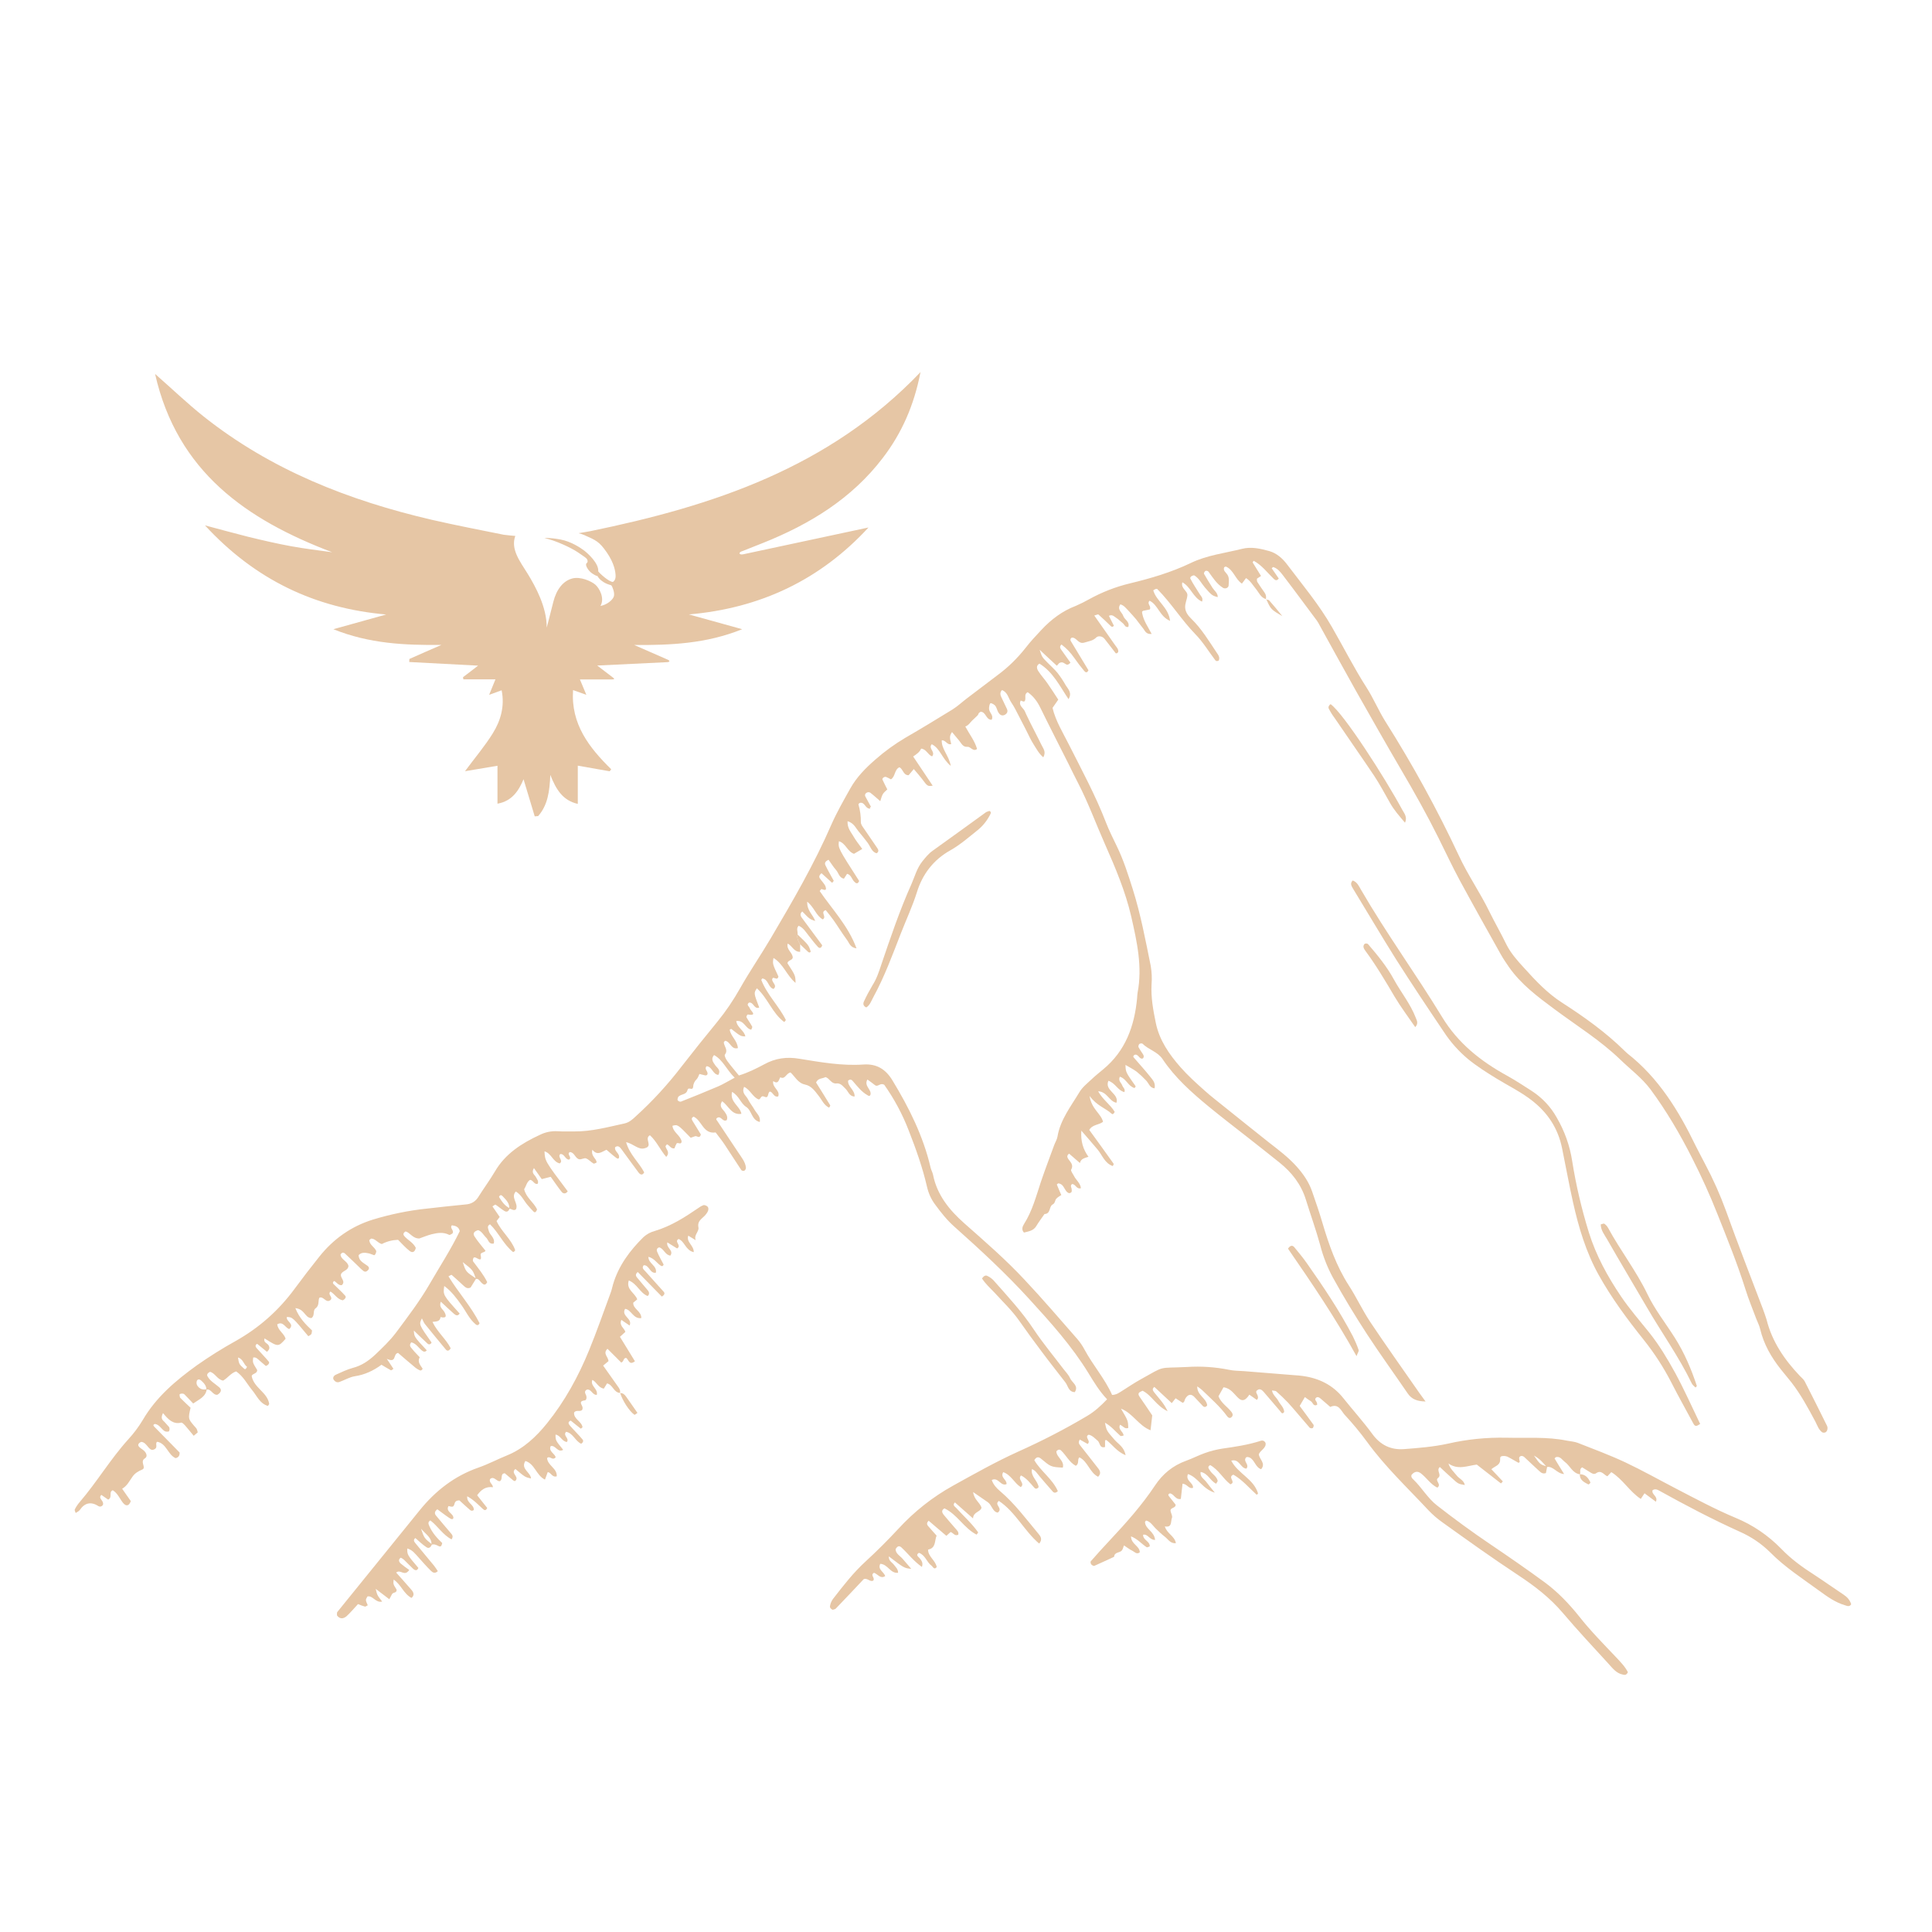 <?xml version="1.0" encoding="UTF-8"?>
<svg xmlns="http://www.w3.org/2000/svg" xmlns:xlink="http://www.w3.org/1999/xlink" width="100" zoomAndPan="magnify" viewBox="0 0 75 75" height="100" preserveAspectRatio="xMidYMid meet" version="1.2">
  <defs>
    <clipPath id="1402d61c58">
      <path d="M 2.871 21.215 L 71.871 21.215 L 71.871 65.465 L 2.871 65.465 Z M 2.871 21.215 "></path>
    </clipPath>
    <clipPath id="8fdaafd549">
      <path d="M 6 14.441 L 35.734 14.441 L 35.734 31.691 L 6 31.691 Z M 6 14.441 "></path>
    </clipPath>
  </defs>
  <g id="8d32ef6bc2">
    <g clip-rule="nonzero" clip-path="url(#1402d61c58)">
      <path style=" stroke:none;fill-rule:nonzero;fill:#e6c6a5;fill-opacity:1;" d="M 19.781 46.906 C 19.754 47.02 19.676 47.07 19.578 47.008 C 19.457 46.938 19.355 46.84 19.238 46.766 C 19.223 46.754 19.164 46.805 19.117 46.832 L 19.398 47.242 L 19.277 47.402 C 19.461 47.809 19.84 48.094 19.996 48.52 C 20.004 48.535 19.984 48.559 19.973 48.574 C 19.953 48.586 19.926 48.609 19.918 48.605 C 19.547 48.309 19.359 47.852 19.023 47.527 C 18.891 47.598 18.953 47.684 18.969 47.766 C 19.004 47.945 19.23 48.047 19.168 48.273 C 18.969 48.316 18.961 48.125 18.871 48.043 C 18.77 47.949 18.711 47.805 18.562 47.754 C 18.434 47.789 18.332 47.863 18.422 48 C 18.547 48.195 18.703 48.371 18.848 48.555 C 18.801 48.637 18.633 48.609 18.66 48.73 C 18.711 48.961 18.602 48.891 18.492 48.832 C 18.438 48.805 18.395 48.797 18.375 48.844 C 18.359 48.883 18.348 48.941 18.367 48.969 C 18.566 49.234 18.777 49.488 18.914 49.773 C 18.828 49.934 18.758 49.855 18.691 49.797 C 18.625 49.734 18.586 49.633 18.473 49.645 C 18.359 49.305 18.359 49.305 17.965 48.996 C 18.082 49.367 18.082 49.367 18.484 49.633 L 18.27 49.98 C 18.148 50.043 18.074 49.98 18.004 49.918 C 17.848 49.777 17.695 49.629 17.535 49.492 C 17.52 49.48 17.453 49.527 17.41 49.547 C 17.789 50.172 18.289 50.715 18.617 51.367 C 18.582 51.445 18.531 51.465 18.465 51.41 C 18.219 51.207 18.094 50.914 17.914 50.664 C 17.723 50.395 17.527 50.129 17.246 49.922 C 17.195 50.273 17.195 50.273 17.844 50.992 C 17.77 51.102 17.691 51.062 17.617 50.996 C 17.449 50.848 17.289 50.695 17.113 50.531 C 17.027 50.742 17.191 50.82 17.254 50.934 C 17.359 51.129 17.293 51.172 17.102 51.129 C 17.082 51.309 16.938 51.297 16.789 51.316 C 16.973 51.711 17.32 51.984 17.496 52.34 C 17.426 52.461 17.355 52.445 17.309 52.391 C 17.035 52.062 16.762 51.73 16.492 51.395 C 16.449 51.34 16.426 51.27 16.379 51.18 C 16.258 51.414 16.258 51.414 16.754 52.117 C 16.715 52.191 16.652 52.211 16.594 52.156 C 16.422 52 16.254 51.832 16.066 51.652 C 16.078 51.895 16.078 51.895 16.566 52.418 C 16.512 52.492 16.445 52.48 16.387 52.434 C 16.246 52.324 16.152 52.148 15.965 52.109 C 15.859 52.238 15.953 52.305 16.008 52.375 C 16.094 52.484 16.199 52.586 16.293 52.688 C 16.195 52.867 16.316 52.992 16.402 53.125 C 16.41 53.137 16.391 53.164 16.379 53.176 C 16.367 53.188 16.332 53.207 16.32 53.203 C 16.254 53.18 16.195 53.145 16.141 53.105 C 15.902 52.91 15.668 52.703 15.453 52.52 C 15.242 52.559 15.414 52.93 15.016 52.75 L 15.273 53.137 C 15.242 53.156 15.195 53.203 15.176 53.195 C 15.055 53.129 14.934 53.055 14.809 52.98 C 14.5 53.207 14.164 53.367 13.773 53.426 C 13.57 53.457 13.375 53.578 13.176 53.648 C 13.074 53.684 12.992 53.629 12.941 53.539 C 12.918 53.453 12.973 53.395 13.035 53.367 C 13.25 53.27 13.469 53.164 13.695 53.102 C 14.035 53.016 14.305 52.828 14.551 52.602 C 14.844 52.324 15.137 52.047 15.383 51.719 C 15.84 51.105 16.301 50.5 16.684 49.836 C 17.078 49.156 17.508 48.496 17.848 47.793 C 17.809 47.621 17.684 47.586 17.543 47.566 C 17.441 47.68 17.656 47.773 17.559 47.887 C 17.52 47.906 17.465 47.949 17.438 47.938 C 17.211 47.82 16.98 47.859 16.754 47.914 C 16.574 47.961 16.402 48.035 16.277 48.078 C 16.008 48.078 15.922 47.844 15.742 47.805 C 15.652 47.859 15.641 47.922 15.695 47.984 C 15.832 48.145 16.043 48.234 16.141 48.441 C 16.113 48.586 16.023 48.66 15.898 48.559 C 15.734 48.43 15.59 48.266 15.453 48.129 C 15.23 48.137 15.02 48.191 14.824 48.293 C 14.664 48.258 14.57 48.078 14.406 48.082 C 14.367 48.117 14.336 48.133 14.336 48.148 C 14.352 48.332 14.535 48.406 14.602 48.555 C 14.617 48.59 14.59 48.641 14.574 48.684 C 14.566 48.703 14.535 48.73 14.523 48.727 C 14.453 48.707 14.387 48.672 14.32 48.656 C 14.18 48.629 14.039 48.602 13.922 48.723 C 13.926 48.957 14.121 49.027 14.27 49.141 C 14.328 49.184 14.348 49.25 14.277 49.316 C 14.215 49.379 14.152 49.383 14.086 49.32 C 14.031 49.277 13.98 49.23 13.93 49.176 C 13.758 49.012 13.59 48.844 13.414 48.684 C 13.344 48.605 13.277 48.609 13.219 48.699 C 13.234 48.902 13.484 48.949 13.527 49.141 C 13.52 49.312 13.328 49.324 13.25 49.438 C 13.164 49.594 13.449 49.73 13.266 49.891 C 13.133 49.902 13.07 49.781 12.973 49.727 C 12.926 49.758 12.906 49.805 12.949 49.848 C 13.098 50 13.262 50.141 13.402 50.301 C 13.449 50.355 13.398 50.43 13.312 50.477 C 13.105 50.453 13 50.238 12.828 50.137 C 12.703 50.258 12.941 50.348 12.832 50.465 C 12.656 50.613 12.562 50.301 12.395 50.379 C 12.34 50.512 12.406 50.68 12.246 50.793 C 12.133 50.875 12.234 51.082 12.086 51.168 C 11.949 51.164 11.883 51.059 11.805 50.969 C 11.727 50.883 11.652 50.805 11.465 50.781 C 11.621 51.172 11.871 51.418 12.113 51.648 C 12.102 51.711 12.105 51.762 12.082 51.793 C 12.062 51.824 12.008 51.848 11.969 51.871 C 11.355 51.133 11.355 51.133 11.137 51.125 C 11.09 51.297 11.453 51.387 11.23 51.594 C 11.074 51.555 10.996 51.273 10.762 51.41 C 10.793 51.66 11.035 51.762 11.086 51.973 C 10.801 52.293 10.801 52.293 10.27 51.957 C 10.215 52.113 10.371 52.137 10.422 52.219 C 10.484 52.32 10.461 52.391 10.363 52.477 L 9.984 52.168 C 9.898 52.207 9.914 52.277 9.957 52.328 C 10.113 52.508 10.285 52.676 10.434 52.859 C 10.473 52.906 10.426 52.988 10.32 53.027 C 10.242 52.961 10.156 52.887 10.066 52.809 C 9.996 52.75 9.938 52.676 9.828 52.699 C 9.805 52.895 9.805 52.895 9.984 53.184 C 9.988 53.332 9.793 53.316 9.77 53.418 C 9.855 53.879 10.375 54.043 10.449 54.492 C 10.453 54.512 10.43 54.531 10.402 54.578 C 10.082 54.488 9.973 54.184 9.785 53.961 C 9.59 53.727 9.453 53.434 9.168 53.238 C 8.965 53.301 8.844 53.488 8.664 53.594 C 8.438 53.562 8.352 53.301 8.152 53.254 C 8.066 53.297 8.016 53.359 8.055 53.426 C 8.16 53.621 8.359 53.719 8.52 53.863 C 8.629 53.965 8.562 54.074 8.438 54.145 C 8.254 54.164 8.203 53.906 8.012 53.941 C 8.012 53.789 7.914 53.688 7.812 53.594 C 7.758 53.543 7.676 53.523 7.641 53.605 C 7.621 53.672 7.625 53.73 7.66 53.789 C 7.75 53.922 7.871 53.965 8.027 53.926 C 7.988 54.23 7.723 54.324 7.5 54.484 C 7.387 54.367 7.277 54.246 7.16 54.129 C 7.113 54.078 6.965 54.098 6.969 54.145 C 6.977 54.191 6.977 54.242 7 54.266 C 7.133 54.402 7.27 54.527 7.398 54.648 C 7.301 55.074 7.301 55.074 7.539 55.355 C 7.574 55.391 7.605 55.426 7.633 55.465 C 7.652 55.508 7.668 55.555 7.676 55.605 L 7.52 55.738 C 7.406 55.602 7.305 55.473 7.195 55.348 C 7.148 55.297 7.074 55.215 7.031 55.227 C 6.715 55.305 6.52 55.09 6.328 54.855 C 6.199 55.105 6.355 55.148 6.414 55.23 C 6.457 55.285 6.512 55.332 6.555 55.387 C 6.602 55.438 6.582 55.574 6.535 55.574 C 6.492 55.582 6.453 55.578 6.41 55.566 C 6.266 55.492 6.199 55.305 6.016 55.277 C 5.949 55.297 5.938 55.332 5.984 55.379 L 6.973 56.387 C 6.977 56.523 6.918 56.582 6.816 56.605 C 6.512 56.469 6.465 56.035 6.102 55.969 C 5.992 56.047 6.184 56.215 5.93 56.285 C 5.758 56.293 5.699 55.992 5.484 55.973 C 5.406 56 5.344 56.07 5.375 56.129 C 5.418 56.207 5.516 56.25 5.586 56.312 C 5.684 56.402 5.742 56.543 5.625 56.613 C 5.414 56.742 5.695 56.973 5.523 57.047 C 5.367 57.113 5.234 57.191 5.141 57.328 C 5.023 57.492 4.938 57.68 4.742 57.793 L 5.078 58.273 C 5.062 58.316 5.043 58.355 5.012 58.395 C 4.918 58.484 4.836 58.41 4.777 58.344 C 4.648 58.18 4.57 57.969 4.379 57.852 C 4.203 57.918 4.383 58.125 4.199 58.215 L 3.934 58.031 C 3.832 58.133 3.93 58.199 3.973 58.277 C 4.012 58.344 4.023 58.414 3.957 58.461 C 3.918 58.488 3.875 58.492 3.832 58.473 C 3.539 58.285 3.297 58.328 3.098 58.617 C 3.062 58.668 2.992 58.695 2.938 58.734 C 2.922 58.68 2.887 58.625 2.902 58.598 C 2.957 58.488 3.023 58.391 3.102 58.301 C 3.77 57.52 4.293 56.633 4.984 55.871 C 5.195 55.641 5.379 55.395 5.539 55.129 C 6.059 54.238 6.816 53.598 7.633 53.008 C 8.121 52.664 8.625 52.348 9.145 52.059 C 10.055 51.547 10.816 50.875 11.434 50.035 C 11.746 49.613 12.062 49.199 12.391 48.789 C 12.938 48.102 13.625 47.609 14.477 47.344 C 15.16 47.137 15.859 46.992 16.57 46.918 C 17.066 46.863 17.562 46.805 18.062 46.758 C 18.293 46.746 18.469 46.641 18.586 46.438 C 18.789 46.117 19.016 45.809 19.211 45.48 C 19.613 44.789 20.25 44.383 20.949 44.059 C 21.168 43.949 21.398 43.902 21.641 43.914 C 21.855 43.93 22.07 43.918 22.285 43.922 C 22.961 43.93 23.605 43.75 24.258 43.609 C 24.43 43.566 24.551 43.457 24.672 43.344 C 25.328 42.75 25.922 42.102 26.461 41.398 C 26.914 40.816 27.375 40.238 27.844 39.668 C 28.176 39.262 28.469 38.828 28.727 38.371 C 29.102 37.707 29.535 37.078 29.922 36.422 C 30.77 34.984 31.609 33.543 32.277 32.004 C 32.488 31.527 32.75 31.07 33.008 30.609 C 33.254 30.168 33.605 29.812 33.988 29.48 C 34.348 29.164 34.73 28.887 35.145 28.641 C 35.762 28.285 36.371 27.914 36.98 27.539 C 37.18 27.414 37.355 27.246 37.547 27.102 C 37.941 26.801 38.344 26.5 38.738 26.199 C 39.145 25.898 39.5 25.547 39.812 25.152 C 40 24.906 40.215 24.68 40.426 24.453 C 40.805 24.047 41.238 23.719 41.762 23.52 C 41.938 23.445 42.109 23.359 42.273 23.266 C 42.777 22.988 43.305 22.781 43.859 22.648 C 44.668 22.453 45.469 22.219 46.227 21.855 C 46.855 21.551 47.551 21.473 48.219 21.305 C 48.57 21.215 48.934 21.297 49.281 21.395 C 49.562 21.477 49.789 21.68 49.957 21.902 C 50.562 22.703 51.207 23.469 51.707 24.344 C 52.16 25.129 52.566 25.938 53.055 26.699 C 53.324 27.121 53.516 27.586 53.781 28.008 C 54.84 29.684 55.789 31.414 56.629 33.207 C 56.98 33.969 57.461 34.652 57.824 35.402 C 58.035 35.828 58.273 36.242 58.48 36.668 C 58.656 37.016 58.914 37.301 59.168 37.578 C 59.613 38.07 60.066 38.555 60.637 38.922 C 61.5 39.477 62.336 40.074 63.07 40.797 C 63.105 40.832 63.141 40.863 63.176 40.895 C 64.391 41.848 65.168 43.121 65.828 44.484 C 65.945 44.719 66.07 44.949 66.191 45.184 C 66.504 45.773 66.777 46.383 67.004 47.008 C 67.461 48.285 67.957 49.551 68.438 50.82 C 68.488 50.953 68.535 51.09 68.578 51.227 C 68.793 52.086 69.273 52.785 69.871 53.414 C 69.938 53.48 70.016 53.547 70.059 53.625 C 70.352 54.199 70.641 54.773 70.926 55.352 C 70.945 55.398 70.949 55.441 70.938 55.492 C 70.93 55.539 70.906 55.574 70.867 55.602 C 70.824 55.621 70.781 55.621 70.738 55.602 C 70.598 55.5 70.547 55.332 70.473 55.188 C 70.191 54.66 69.91 54.137 69.543 53.664 C 69.41 53.496 69.27 53.332 69.137 53.164 C 68.762 52.695 68.469 52.184 68.328 51.59 C 68.297 51.453 68.227 51.324 68.176 51.191 C 68.035 50.812 67.879 50.438 67.758 50.051 C 67.445 49.055 67.051 48.086 66.664 47.113 C 66.375 46.379 66.047 45.664 65.695 44.969 C 65.223 44.035 64.691 43.125 64.066 42.281 C 63.734 41.84 63.289 41.512 62.895 41.129 C 62.117 40.379 61.203 39.816 60.344 39.176 C 59.695 38.695 59.043 38.211 58.57 37.531 C 58.465 37.375 58.355 37.219 58.262 37.051 C 57.727 36.098 57.191 35.141 56.668 34.176 C 56.375 33.633 56.113 33.07 55.836 32.516 C 55.391 31.621 54.902 30.75 54.395 29.887 C 53.793 28.859 53.207 27.824 52.621 26.789 C 52.152 25.957 51.699 25.121 51.234 24.285 C 51.203 24.223 51.168 24.16 51.125 24.098 C 50.684 23.508 50.246 22.91 49.797 22.324 C 49.699 22.195 49.59 22.062 49.422 22.012 C 49.402 22.027 49.387 22.039 49.367 22.059 C 49.457 22.191 49.551 22.328 49.641 22.457 C 49.574 22.547 49.516 22.535 49.453 22.477 C 49.199 22.234 48.988 21.941 48.668 21.77 C 48.652 21.797 48.625 21.824 48.629 21.836 C 48.727 21.996 48.828 22.156 48.953 22.359 L 48.793 22.465 C 48.797 22.508 48.789 22.559 48.809 22.59 C 48.898 22.73 48.992 22.867 49.09 23.004 C 49.148 23.086 49.164 23.176 49.137 23.273 L 49.152 23.258 C 48.945 23.207 48.875 23.008 48.758 22.867 C 48.641 22.727 48.547 22.551 48.371 22.441 L 48.211 22.656 C 47.953 22.488 47.891 22.129 47.594 21.996 C 47.578 21.988 47.555 22.008 47.523 22.02 C 47.469 22.152 47.594 22.223 47.648 22.309 C 47.734 22.445 47.699 22.586 47.695 22.727 C 47.691 22.824 47.562 22.871 47.477 22.82 C 47.227 22.664 47.078 22.418 46.91 22.188 C 46.875 22.16 46.836 22.148 46.793 22.164 C 46.762 22.18 46.727 22.254 46.738 22.273 C 46.844 22.461 46.957 22.641 47.07 22.82 C 47.145 22.938 47.277 23.02 47.273 23.18 C 47.055 23.125 47.027 23.098 46.77 22.801 C 46.633 22.641 46.543 22.438 46.352 22.332 C 46.266 22.344 46.18 22.406 46.211 22.465 C 46.32 22.676 46.453 22.871 46.578 23.074 C 46.625 23.148 46.711 23.211 46.664 23.355 C 46.316 23.203 46.227 22.781 45.898 22.605 C 45.828 22.848 46.109 22.934 46.094 23.113 C 46.082 23.273 45.996 23.422 46.008 23.594 C 46.023 23.777 46.129 23.902 46.246 24.02 C 46.645 24.406 46.926 24.879 47.23 25.332 C 47.289 25.418 47.371 25.523 47.309 25.645 C 47.285 25.656 47.262 25.66 47.234 25.664 C 47.215 25.66 47.195 25.648 47.18 25.633 C 46.918 25.289 46.695 24.914 46.398 24.613 C 45.867 24.066 45.465 23.41 44.926 22.867 C 44.914 22.855 44.879 22.859 44.855 22.867 C 44.828 22.879 44.797 22.898 44.77 22.918 C 44.887 23.336 45.363 23.574 45.422 24.102 C 45.012 23.93 44.957 23.477 44.625 23.32 C 44.508 23.445 44.711 23.535 44.633 23.66 L 44.375 23.711 C 44.316 23.742 44.336 23.773 44.344 23.828 C 44.398 24.105 44.566 24.336 44.707 24.609 C 44.477 24.633 44.445 24.473 44.363 24.379 C 44.273 24.27 44.191 24.152 44.102 24.039 C 44.008 23.93 43.914 23.824 43.816 23.719 C 43.715 23.617 43.637 23.5 43.492 23.461 C 43.348 23.66 43.559 23.766 43.605 23.91 C 43.648 24.055 43.867 24.129 43.801 24.336 C 43.68 24.367 43.656 24.25 43.594 24.199 C 43.504 24.125 43.418 24.039 43.32 23.977 C 43.25 23.93 43.18 23.844 43.047 23.906 L 43.242 24.293 C 43.188 24.352 43.152 24.34 43.109 24.293 C 42.957 24.145 42.801 23.996 42.641 23.855 C 42.621 23.84 42.562 23.875 42.48 23.895 C 42.754 24.285 43.023 24.672 43.293 25.051 C 43.348 25.129 43.422 25.195 43.41 25.301 C 43.402 25.324 43.387 25.344 43.367 25.355 C 43.352 25.363 43.316 25.367 43.312 25.359 C 43.168 25.176 43.027 24.984 42.879 24.801 C 42.793 24.688 42.629 24.676 42.562 24.742 C 42.422 24.883 42.262 24.891 42.094 24.945 C 41.852 25.02 41.797 24.73 41.602 24.754 C 41.586 24.77 41.562 24.785 41.559 24.809 C 41.551 24.832 41.551 24.855 41.562 24.875 C 41.793 25.262 42.027 25.648 42.254 26.02 C 42.195 26.141 42.133 26.098 42.09 26.047 C 41.953 25.883 41.82 25.711 41.699 25.535 C 41.562 25.336 41.398 25.164 41.207 25.02 C 41.105 25.109 41.172 25.188 41.223 25.258 C 41.332 25.418 41.445 25.566 41.555 25.723 C 41.367 25.945 41.34 25.617 41.117 25.742 L 41.027 25.844 C 40.82 25.656 40.617 25.465 40.359 25.223 C 40.445 25.496 40.453 25.508 40.656 25.715 C 40.789 25.852 40.934 25.977 41.055 26.125 C 41.172 26.277 41.277 26.434 41.371 26.602 C 41.465 26.754 41.629 26.895 41.48 27.141 C 41.141 26.637 40.879 26.086 40.352 25.762 C 40.211 25.84 40.25 25.965 40.309 26.055 C 40.41 26.215 40.543 26.355 40.652 26.512 C 40.801 26.723 40.941 26.945 41.082 27.16 L 40.859 27.48 C 40.98 27.988 41.258 28.434 41.492 28.898 C 41.996 29.898 42.531 30.883 42.934 31.93 C 43.055 32.242 43.207 32.543 43.352 32.844 C 43.613 33.379 43.793 33.945 43.973 34.516 C 44.281 35.492 44.469 36.5 44.672 37.5 C 44.711 37.738 44.723 37.977 44.703 38.215 C 44.676 38.723 44.766 39.211 44.867 39.703 C 45.004 40.379 45.387 40.93 45.832 41.434 C 46.113 41.754 46.434 42.043 46.754 42.328 C 47.02 42.57 47.305 42.781 47.582 43.008 C 48.141 43.453 48.695 43.906 49.258 44.348 C 49.633 44.641 50.016 44.926 50.336 45.285 C 50.594 45.574 50.805 45.879 50.934 46.246 C 51.074 46.652 51.215 47.055 51.336 47.469 C 51.586 48.316 51.875 49.145 52.359 49.898 C 52.656 50.355 52.887 50.859 53.191 51.316 C 53.812 52.246 54.461 53.156 55.102 54.078 C 55.168 54.172 55.238 54.266 55.34 54.406 C 55.023 54.398 54.809 54.328 54.648 54.094 C 54.125 53.328 53.578 52.574 53.07 51.797 C 52.602 51.078 52.156 50.344 51.742 49.594 C 51.527 49.195 51.363 48.777 51.25 48.336 C 51.086 47.738 50.875 47.156 50.691 46.562 C 50.508 45.973 50.145 45.512 49.668 45.129 C 49.242 44.785 48.809 44.449 48.379 44.109 C 47.891 43.727 47.398 43.348 46.922 42.957 C 46.258 42.41 45.613 41.836 45.133 41.117 C 44.938 40.824 44.586 40.75 44.352 40.516 C 44.332 40.496 44.258 40.504 44.23 40.527 C 44.199 40.562 44.188 40.602 44.195 40.648 C 44.242 40.73 44.293 40.812 44.348 40.891 C 44.387 40.949 44.43 41.008 44.371 41.086 C 44.227 41.148 44.195 40.895 44.043 40.949 C 43.984 40.988 43.98 41.027 44.031 41.074 C 44.234 41.312 44.445 41.539 44.637 41.781 C 44.73 41.906 44.871 42.023 44.82 42.25 C 44.625 42.23 44.594 42.043 44.488 41.941 C 44.375 41.82 44.254 41.707 44.125 41.602 C 43.992 41.504 43.84 41.43 43.691 41.34 C 43.699 41.621 43.699 41.621 44.086 42.168 C 44.055 42.277 43.996 42.223 43.941 42.191 C 43.77 42.09 43.688 41.863 43.473 41.797 C 43.395 41.961 43.531 42.031 43.566 42.137 C 43.594 42.219 43.695 42.277 43.648 42.395 C 43.387 42.332 43.297 42.039 43.027 41.957 C 42.867 42.34 43.453 42.453 43.34 42.809 C 43.055 42.758 42.984 42.379 42.629 42.363 C 42.809 42.691 43.113 42.887 43.273 43.164 C 43.227 43.254 43.191 43.266 43.152 43.234 C 42.914 43.012 42.582 42.934 42.297 42.543 C 42.375 43.062 42.738 43.223 42.82 43.547 C 42.664 43.676 42.414 43.645 42.285 43.863 C 42.602 44.297 42.918 44.738 43.234 45.18 C 43.242 45.188 43.219 45.219 43.199 45.266 C 42.883 45.16 42.793 44.844 42.605 44.621 C 42.41 44.387 42.207 44.156 41.977 43.891 C 41.949 44.297 42.043 44.617 42.254 44.906 C 42.102 44.961 41.965 44.973 41.922 45.148 L 41.504 44.785 C 41.422 44.84 41.418 44.906 41.457 44.969 C 41.535 45.102 41.695 45.203 41.582 45.406 C 41.559 45.453 41.648 45.566 41.691 45.648 C 41.77 45.812 41.941 45.926 41.961 46.125 C 41.785 46.18 41.758 45.961 41.617 45.965 C 41.535 46.023 41.594 46.094 41.602 46.16 C 41.605 46.199 41.613 46.258 41.59 46.281 C 41.531 46.34 41.465 46.32 41.41 46.262 C 41.305 46.145 41.277 45.953 41.078 45.938 C 41.059 45.953 41.023 45.977 41.027 45.984 C 41.078 46.117 41.137 46.246 41.199 46.391 C 41.137 46.434 41.059 46.473 41.004 46.535 C 40.949 46.598 40.965 46.707 40.863 46.758 C 40.715 46.836 40.797 47.121 40.547 47.129 C 40.441 47.285 40.324 47.434 40.227 47.598 C 40.117 47.781 39.93 47.801 39.75 47.848 C 39.648 47.738 39.688 47.621 39.75 47.52 C 40.074 47.012 40.223 46.434 40.41 45.871 C 40.57 45.398 40.75 44.93 40.922 44.457 C 40.961 44.348 41.031 44.242 41.051 44.125 C 41.16 43.469 41.57 42.953 41.898 42.406 C 42.016 42.203 42.215 42.051 42.387 41.887 C 42.523 41.758 42.676 41.637 42.82 41.516 C 43.691 40.801 44.039 39.836 44.141 38.758 C 44.148 38.684 44.148 38.613 44.16 38.543 C 44.355 37.531 44.137 36.559 43.914 35.578 C 43.688 34.602 43.297 33.68 42.891 32.762 C 42.543 31.977 42.25 31.172 41.855 30.406 C 41.723 30.156 41.602 29.898 41.473 29.641 C 41.109 28.918 40.738 28.195 40.383 27.469 C 40.266 27.227 40.113 27.023 39.895 26.871 C 39.754 26.941 39.824 27.074 39.797 27.176 C 39.77 27.281 39.691 27.215 39.625 27.195 C 39.523 27.395 39.734 27.48 39.789 27.621 C 39.852 27.773 39.934 27.922 40.004 28.074 C 40.07 28.199 40.133 28.328 40.199 28.457 C 40.273 28.605 40.352 28.754 40.422 28.902 C 40.488 29.047 40.625 29.18 40.5 29.398 C 40.332 29.258 40.238 29.074 40.133 28.91 C 40.016 28.73 39.93 28.531 39.832 28.34 C 39.742 28.172 39.66 28 39.57 27.832 C 39.469 27.641 39.379 27.445 39.258 27.27 C 39.145 27.105 39.117 26.867 38.895 26.789 C 38.805 26.891 38.832 26.98 38.875 27.07 C 38.945 27.223 39.02 27.371 39.09 27.523 C 39.137 27.629 39.09 27.707 38.996 27.754 C 38.887 27.805 38.809 27.742 38.758 27.66 C 38.711 27.582 38.695 27.48 38.641 27.402 C 38.594 27.352 38.539 27.316 38.469 27.297 C 38.422 27.281 38.383 27.445 38.398 27.543 C 38.418 27.676 38.582 27.773 38.496 27.941 C 38.27 27.949 38.285 27.641 38.07 27.629 C 38.047 27.645 38 27.668 37.988 27.699 C 37.965 27.77 37.961 27.762 37.742 27.969 C 37.66 28.047 37.605 28.156 37.473 28.203 C 37.629 28.496 37.836 28.754 37.93 29.074 C 37.773 29.199 37.688 28.98 37.555 28.992 C 37.379 29.008 37.32 28.855 37.23 28.746 C 37.145 28.641 37.055 28.535 36.957 28.418 C 36.859 28.57 36.859 28.625 36.926 28.883 C 36.77 28.938 36.723 28.73 36.559 28.738 C 36.543 29.078 36.832 29.316 36.91 29.734 C 36.562 29.445 36.496 29.051 36.172 28.891 C 36.016 29.055 36.332 29.18 36.184 29.363 C 36.02 29.305 35.957 29.074 35.758 29.062 C 35.699 29.199 35.582 29.277 35.449 29.367 L 36.207 30.5 C 36.008 30.527 36.008 30.527 35.793 30.238 C 35.695 30.109 35.586 29.988 35.473 29.855 L 35.273 30.094 C 35.062 30.098 35.062 29.855 34.914 29.785 C 34.715 29.879 34.762 30.145 34.586 30.254 C 34.523 30.219 34.461 30.188 34.395 30.16 C 34.328 30.141 34.234 30.215 34.258 30.266 C 34.316 30.395 34.383 30.52 34.445 30.645 C 34.258 30.816 34.258 30.816 34.172 31.102 C 34.039 30.988 33.918 30.875 33.785 30.773 C 33.746 30.75 33.703 30.746 33.656 30.766 C 33.574 30.809 33.559 30.871 33.609 30.949 C 33.672 31.074 33.746 31.195 33.816 31.328 C 33.707 31.332 33.84 31.395 33.758 31.391 C 33.578 31.383 33.57 31.109 33.367 31.172 C 33.352 31.191 33.32 31.215 33.324 31.227 C 33.391 31.453 33.422 31.684 33.418 31.918 C 33.418 32.004 33.488 32.094 33.543 32.172 C 33.715 32.43 33.895 32.68 34.066 32.938 C 34.105 32.996 34.121 33.07 34.027 33.125 C 33.836 33.066 33.793 32.867 33.684 32.719 C 33.57 32.566 33.449 32.418 33.328 32.273 C 33.215 32.137 33.145 31.949 32.902 31.879 C 32.887 32.148 33.039 32.305 33.137 32.477 C 33.23 32.641 33.352 32.785 33.473 32.957 L 33.152 33.145 C 32.895 33.059 32.832 32.734 32.566 32.656 C 32.535 32.926 32.535 32.926 33.352 34.199 C 33.297 34.336 33.227 34.297 33.152 34.215 C 33.062 34.117 33.039 33.957 32.883 33.922 L 32.762 34.109 C 32.574 34.078 32.555 33.883 32.453 33.77 C 32.344 33.648 32.262 33.508 32.164 33.375 C 32.078 33.418 31.988 33.477 32.043 33.59 C 32.145 33.801 32.262 34 32.367 34.195 C 32.332 34.234 32.32 34.254 32.305 34.273 L 31.891 33.898 C 31.82 33.953 31.781 34.023 31.82 34.086 C 31.891 34.207 32.02 34.309 32.055 34.438 C 32.102 34.609 31.969 34.531 31.887 34.512 C 31.879 34.512 31.859 34.547 31.82 34.59 C 32.301 35.297 32.926 35.934 33.25 36.816 C 33 36.781 32.969 36.605 32.883 36.492 C 32.781 36.355 32.691 36.215 32.598 36.078 C 32.52 35.961 32.441 35.836 32.359 35.723 C 32.262 35.586 32.156 35.457 32.055 35.332 C 31.824 35.406 32.109 35.586 31.941 35.691 C 31.684 35.555 31.609 35.219 31.336 35.004 C 31.32 35.355 31.57 35.516 31.645 35.754 C 31.426 35.676 31.426 35.676 31.145 35.383 C 31.047 35.461 31.066 35.551 31.129 35.629 C 31.395 35.992 31.664 36.352 31.918 36.695 C 31.879 36.824 31.805 36.812 31.758 36.766 C 31.629 36.625 31.512 36.477 31.395 36.324 C 31.277 36.176 31.188 36.016 31.004 35.938 C 30.895 36.043 30.98 36.168 30.961 36.281 C 30.93 36.422 30.988 36.543 31.062 36.66 L 31.062 36.949 C 30.816 36.957 30.762 36.723 30.578 36.629 C 30.52 36.855 30.742 36.961 30.773 37.145 C 30.789 37.289 30.578 37.262 30.57 37.395 C 30.879 37.871 30.879 37.871 30.883 38.156 C 30.543 37.875 30.414 37.422 30.027 37.188 C 29.988 37.418 29.988 37.418 30.219 37.91 C 30.18 38.066 30.082 37.945 30.004 37.961 C 29.879 38.102 30.219 38.238 30.027 38.391 C 29.812 38.332 29.836 38.012 29.59 37.984 C 29.578 38.008 29.551 38.031 29.555 38.047 C 29.781 38.621 30.242 39.059 30.508 39.598 C 30.473 39.641 30.445 39.676 30.445 39.676 C 29.98 39.336 29.809 38.75 29.383 38.367 C 29.258 38.547 29.258 38.547 29.473 39.113 C 29.27 39.195 29.258 38.887 29.074 38.922 C 28.957 39.016 29.09 39.07 29.109 39.145 C 29.137 39.242 29.434 39.445 29.023 39.383 C 29.012 39.383 28.965 39.465 28.977 39.488 C 29.047 39.613 29.133 39.727 29.199 39.852 C 29.215 39.875 29.176 39.934 29.164 39.973 C 28.938 39.938 28.891 39.59 28.582 39.637 C 28.617 39.898 28.895 40.004 28.934 40.234 C 28.75 40.227 28.75 40.227 28.387 39.941 C 28.367 39.949 28.328 39.965 28.328 39.973 C 28.367 40.234 28.625 40.391 28.645 40.688 C 28.383 40.758 28.355 40.434 28.152 40.402 C 28.141 40.414 28.094 40.445 28.098 40.473 C 28.113 40.625 28.277 40.758 28.141 40.938 C 28.109 40.977 28.18 41.113 28.23 41.184 C 28.367 41.371 28.523 41.551 28.684 41.75 C 29.039 41.641 29.355 41.484 29.668 41.316 C 30.102 41.078 30.543 41.016 31.039 41.102 C 31.859 41.234 32.684 41.383 33.52 41.324 C 34.039 41.289 34.383 41.512 34.641 41.934 C 35.289 43 35.84 44.102 36.125 45.324 C 36.145 45.418 36.199 45.504 36.219 45.598 C 36.375 46.387 36.852 46.973 37.434 47.488 C 38.238 48.199 39.051 48.902 39.781 49.688 C 40.484 50.434 41.148 51.215 41.824 51.984 C 41.934 52.113 42.027 52.25 42.105 52.398 C 42.434 53.008 42.898 53.531 43.172 54.152 C 43.355 54.145 43.465 54.051 43.586 53.977 C 43.809 53.836 44.023 53.691 44.254 53.562 C 45.277 52.992 44.914 53.125 46.078 53.066 C 46.629 53.031 47.172 53.066 47.715 53.176 C 47.898 53.215 48.094 53.215 48.285 53.227 L 50.277 53.387 C 50.375 53.395 50.469 53.398 50.562 53.414 C 51.203 53.5 51.746 53.766 52.152 54.281 C 52.523 54.746 52.926 55.191 53.277 55.672 C 53.59 56.098 53.996 56.293 54.508 56.254 C 55.074 56.211 55.652 56.164 56.207 56.043 C 56.953 55.871 57.707 55.797 58.473 55.812 C 59.258 55.832 60.051 55.766 60.828 55.926 C 60.969 55.953 61.117 55.961 61.25 56.012 C 61.867 56.254 62.496 56.488 63.098 56.77 C 63.766 57.086 64.41 57.449 65.066 57.789 C 65.828 58.184 66.582 58.59 67.375 58.922 C 68.047 59.199 68.637 59.602 69.145 60.121 C 69.527 60.52 69.969 60.84 70.434 61.137 C 70.812 61.383 71.18 61.648 71.559 61.898 C 71.703 61.992 71.812 62.109 71.863 62.277 C 71.797 62.387 71.707 62.344 71.621 62.316 C 71.25 62.207 70.938 61.984 70.629 61.758 C 69.977 61.281 69.293 60.844 68.719 60.262 C 68.375 59.922 67.98 59.656 67.539 59.461 C 66.473 58.98 65.441 58.438 64.418 57.871 C 64.336 57.824 64.246 57.785 64.152 57.852 C 64.102 58.023 64.379 58.082 64.281 58.297 L 63.84 57.969 L 63.695 58.188 C 63.258 57.902 62.996 57.422 62.551 57.148 L 62.398 57.309 C 62.258 57.254 62.164 57.047 61.961 57.191 C 61.875 57.254 61.785 57.191 61.703 57.137 C 61.605 57.074 61.508 57.016 61.418 56.961 C 61.297 57.039 61.367 57.145 61.336 57.23 L 61.332 57.234 C 61.039 57.188 60.949 56.898 60.746 56.75 C 60.641 56.672 60.57 56.523 60.398 56.566 C 60.379 56.586 60.348 56.609 60.348 56.617 C 60.461 56.805 60.574 56.992 60.719 57.223 C 60.426 57.203 60.301 56.902 60.043 56.949 C 59.914 56.801 59.793 56.641 59.547 56.504 C 59.789 56.852 59.789 56.852 60.062 56.93 L 60.012 57.184 C 59.883 57.23 59.812 57.156 59.746 57.098 C 59.551 56.922 59.363 56.738 59.172 56.562 C 59.109 56.508 59.023 56.504 58.984 56.566 C 58.957 56.605 58.988 56.688 58.996 56.754 C 58.984 56.762 58.953 56.793 58.945 56.785 C 58.801 56.707 58.66 56.617 58.516 56.547 C 58.445 56.52 58.379 56.516 58.309 56.527 C 58.211 56.543 58.242 56.629 58.234 56.695 C 58.223 56.887 58.023 56.918 57.895 57.035 L 58.34 57.508 C 58.301 57.555 58.27 57.586 58.266 57.586 C 57.953 57.344 57.641 57.098 57.328 56.855 C 56.961 56.902 56.598 57.074 56.227 56.812 C 56.297 57.023 56.441 57.141 56.551 57.281 C 56.648 57.406 56.832 57.465 56.863 57.648 C 56.609 57.605 56.609 57.605 56.371 57.387 C 56.215 57.246 56.055 57.102 55.895 56.949 C 55.734 57.086 55.988 57.25 55.824 57.375 C 55.684 57.477 55.98 57.621 55.797 57.75 C 55.539 57.625 55.383 57.371 55.164 57.199 C 55.023 57.09 54.902 57.129 54.797 57.254 C 54.766 57.34 54.824 57.395 54.871 57.438 C 55.199 57.754 55.422 58.16 55.785 58.441 C 56.461 58.969 57.156 59.477 57.867 59.957 C 58.578 60.438 59.285 60.926 59.977 61.434 C 60.477 61.805 60.91 62.258 61.297 62.742 C 61.742 63.309 62.246 63.816 62.738 64.336 C 62.914 64.523 63.094 64.707 63.195 64.918 C 63.129 65.039 63.07 65.023 63 65.008 C 62.742 64.957 62.598 64.758 62.438 64.582 C 61.844 63.934 61.238 63.285 60.668 62.613 C 60.168 62.023 59.562 61.559 58.926 61.141 C 57.93 60.484 56.965 59.793 55.996 59.098 C 55.801 58.961 55.621 58.805 55.453 58.629 C 54.641 57.758 53.77 56.941 53.066 55.969 C 52.797 55.602 52.508 55.254 52.199 54.922 C 52.059 54.762 51.961 54.469 51.641 54.617 C 51.516 54.508 51.391 54.398 51.266 54.293 C 51.207 54.242 51.133 54.207 51.078 54.273 C 51.02 54.336 51.102 54.391 51.121 54.449 C 51.129 54.477 51.133 54.508 51.133 54.535 C 50.98 54.613 50.965 54.441 50.887 54.395 C 50.809 54.348 50.73 54.293 50.656 54.234 C 50.582 54.355 50.523 54.457 50.453 54.578 C 50.629 54.82 50.816 55.062 50.992 55.312 C 51.008 55.336 50.988 55.41 50.961 55.438 C 50.918 55.453 50.883 55.449 50.844 55.426 C 50.562 55.105 50.293 54.773 50.008 54.457 C 49.859 54.301 49.703 54.152 49.543 54.012 C 49.512 53.988 49.457 53.992 49.379 53.977 C 49.406 54.156 49.555 54.246 49.625 54.383 C 49.699 54.527 49.844 54.633 49.852 54.812 C 49.773 54.926 49.734 54.824 49.699 54.785 C 49.48 54.531 49.266 54.273 49.047 54.023 C 48.984 53.953 48.902 53.891 48.805 53.969 C 48.727 54.027 48.785 54.094 48.812 54.152 C 48.84 54.223 48.855 54.285 48.789 54.344 L 48.5 54.141 C 48.344 54.375 48.223 54.414 48.07 54.27 C 47.898 54.109 47.773 53.887 47.496 53.855 L 47.301 54.203 C 47.406 54.473 47.648 54.605 47.805 54.812 C 47.852 54.871 47.875 54.938 47.82 55 C 47.758 55.078 47.68 55.039 47.641 54.984 C 47.359 54.594 46.996 54.285 46.656 53.953 C 46.598 53.906 46.539 53.859 46.477 53.82 C 46.465 54.164 46.832 54.273 46.863 54.555 C 46.816 54.629 46.75 54.637 46.695 54.582 C 46.578 54.465 46.473 54.336 46.355 54.219 C 46.234 54.102 46.113 54.125 46.012 54.297 C 45.98 54.348 45.992 54.43 45.91 54.457 L 45.637 54.281 L 45.488 54.469 L 44.812 53.84 C 44.695 53.93 44.773 54.004 44.824 54.074 C 44.98 54.277 45.172 54.453 45.328 54.785 C 44.875 54.566 44.711 54.164 44.355 53.988 C 44.258 54.039 44.125 54.062 44.242 54.227 C 44.406 54.457 44.562 54.699 44.73 54.945 C 44.711 55.125 44.688 55.312 44.664 55.523 C 44.199 55.344 43.977 54.859 43.516 54.684 C 43.789 55.145 43.789 55.145 43.801 55.43 C 43.668 55.492 43.605 55.363 43.48 55.309 C 43.387 55.496 43.617 55.582 43.617 55.727 C 43.578 55.734 43.516 55.758 43.496 55.742 C 43.301 55.574 43.145 55.367 42.895 55.23 C 42.957 55.551 42.965 55.543 43.266 55.891 C 43.41 56.059 43.641 56.172 43.695 56.492 C 43.352 56.348 43.184 56.082 42.949 55.902 C 42.934 55.906 42.898 55.91 42.898 55.918 C 42.898 56 42.898 56.086 42.898 56.172 C 42.68 56.234 42.707 56.012 42.613 55.93 C 42.504 55.84 42.41 55.727 42.266 55.695 C 42.176 55.73 42.191 55.789 42.223 55.855 C 42.25 55.918 42.305 55.98 42.223 56.055 L 41.918 55.883 C 41.855 55.984 41.879 56.043 41.926 56.102 C 42.16 56.402 42.398 56.699 42.633 57.004 C 42.711 57.105 42.75 57.207 42.629 57.328 C 42.297 57.164 42.234 56.734 41.902 56.574 C 41.809 56.656 41.91 56.816 41.762 56.902 C 41.512 56.77 41.391 56.496 41.188 56.305 C 41.129 56.25 41.059 56.277 41.008 56.34 C 41.012 56.578 41.332 56.699 41.258 56.973 C 40.781 56.949 40.785 56.934 40.406 56.621 C 40.328 56.559 40.238 56.535 40.152 56.684 C 40.398 57.113 40.859 57.41 41.066 57.887 C 40.996 57.953 40.926 57.969 40.871 57.906 C 40.695 57.711 40.527 57.508 40.355 57.309 C 40.266 57.207 40.199 57.078 40.059 57.031 C 40.004 57.316 40.285 57.477 40.32 57.73 C 40.27 57.793 40.207 57.82 40.145 57.746 C 39.992 57.57 39.848 57.383 39.637 57.277 C 39.477 57.434 39.816 57.582 39.625 57.73 C 39.375 57.574 39.254 57.258 38.945 57.148 C 38.82 57.363 39.09 57.434 39.074 57.613 C 38.848 57.715 38.758 57.328 38.5 57.453 C 38.559 57.629 38.68 57.766 38.82 57.883 C 39.387 58.363 39.828 58.961 40.301 59.527 C 40.395 59.637 40.484 59.758 40.34 59.922 C 39.758 59.426 39.422 58.695 38.777 58.266 C 38.57 58.418 38.957 58.543 38.734 58.719 C 38.531 58.695 38.508 58.426 38.348 58.316 C 38.176 58.195 38.004 58.082 37.777 57.922 C 37.816 58.223 38.039 58.324 38.102 58.527 C 38.062 58.703 37.781 58.684 37.773 58.945 L 37.07 58.324 C 36.957 58.434 37.078 58.488 37.129 58.547 C 37.414 58.863 37.734 59.145 37.973 59.488 C 37.953 59.52 37.934 59.547 37.91 59.574 C 37.422 59.324 37.16 58.789 36.664 58.555 C 36.539 58.625 36.566 58.711 36.625 58.793 C 36.777 58.977 36.934 59.156 37.09 59.336 C 37.145 59.406 37.23 59.465 37.199 59.578 C 37.062 59.648 37.004 59.5 36.902 59.473 L 36.738 59.621 L 36.051 59.035 C 35.973 59.109 35.973 59.172 36.027 59.238 C 36.133 59.363 36.246 59.484 36.359 59.613 C 36.273 59.812 36.344 60.094 36.027 60.156 C 36.031 60.434 36.316 60.57 36.363 60.832 C 36.266 60.961 36.215 60.82 36.164 60.781 C 35.973 60.645 35.922 60.367 35.672 60.281 C 35.531 60.367 35.656 60.434 35.699 60.488 C 35.77 60.578 35.844 60.66 35.789 60.828 C 35.461 60.598 35.25 60.309 34.992 60.07 C 34.891 59.98 34.828 60.039 34.766 60.137 C 34.77 60.316 34.938 60.395 35.039 60.512 C 35.141 60.633 35.25 60.758 35.375 60.902 C 35.102 60.875 35.102 60.875 34.504 60.418 C 34.492 60.598 34.637 60.652 34.707 60.75 C 34.773 60.84 34.867 60.914 34.863 61.055 C 34.559 61.09 34.469 60.723 34.172 60.707 C 34.059 60.934 34.316 61.016 34.363 61.184 C 34.172 61.305 34.074 61.105 33.93 61.055 C 33.766 61.148 33.98 61.246 33.902 61.355 C 33.785 61.434 33.668 61.238 33.527 61.305 C 33.168 61.684 32.812 62.066 32.449 62.441 C 32.422 62.473 32.367 62.477 32.324 62.492 C 32.25 62.461 32.203 62.402 32.223 62.332 C 32.242 62.234 32.281 62.145 32.34 62.066 C 32.734 61.559 33.125 61.051 33.605 60.613 C 34.043 60.211 34.465 59.789 34.871 59.352 C 35.492 58.676 36.199 58.117 37 57.672 C 37.832 57.211 38.664 56.742 39.535 56.348 C 40.449 55.938 41.34 55.48 42.199 54.969 C 42.492 54.797 42.73 54.578 42.977 54.32 C 42.676 54.004 42.469 53.656 42.258 53.312 C 41.609 52.25 40.777 51.328 39.941 50.414 C 39.039 49.426 38.059 48.52 37.059 47.629 C 36.77 47.375 36.535 47.078 36.309 46.77 C 36.148 46.559 36.043 46.32 35.984 46.062 C 35.812 45.316 35.555 44.598 35.277 43.887 C 35.035 43.258 34.719 42.668 34.328 42.113 C 34.164 42.016 34.082 42.219 33.961 42.121 C 33.871 42.047 33.773 41.98 33.672 41.906 C 33.527 42.168 33.852 42.293 33.789 42.504 C 33.762 42.559 33.73 42.551 33.676 42.516 C 33.441 42.383 33.285 42.172 33.113 41.977 C 33.055 41.898 32.992 41.891 32.922 41.953 C 32.906 42.188 33.188 42.309 33.176 42.566 C 32.961 42.562 32.93 42.359 32.816 42.258 C 32.715 42.164 32.637 42.039 32.465 42.059 C 32.27 42.078 32.207 41.863 32.047 41.812 C 31.926 41.879 31.758 41.844 31.68 42.023 C 31.859 42.309 32.047 42.609 32.23 42.91 C 32.238 42.918 32.215 42.949 32.188 43 C 31.984 42.906 31.91 42.703 31.785 42.547 C 31.637 42.359 31.508 42.156 31.25 42.102 C 30.973 42.047 30.855 41.781 30.688 41.633 C 30.508 41.668 30.484 41.918 30.289 41.82 C 30.23 41.934 30.211 42.102 30.016 41.969 C 29.969 42.227 30.297 42.32 30.211 42.562 C 30.035 42.613 30.016 42.395 29.887 42.375 C 29.785 42.418 29.859 42.66 29.676 42.574 C 29.523 42.5 29.543 42.676 29.453 42.68 C 29.219 42.594 29.133 42.309 28.887 42.191 C 28.777 42.434 28.965 42.531 29.031 42.664 C 29.105 42.812 29.215 42.945 29.297 43.09 C 29.375 43.227 29.531 43.332 29.496 43.555 C 29.172 43.484 29.191 43.113 28.965 42.969 C 28.75 42.832 28.691 42.539 28.418 42.387 C 28.324 42.789 28.727 42.93 28.781 43.238 C 28.395 43.305 28.277 42.91 28.031 42.75 C 27.902 42.953 28.047 43.047 28.125 43.152 C 28.195 43.254 28.262 43.348 28.215 43.48 C 28.066 43.578 28.004 43.328 27.863 43.383 C 27.797 43.414 27.789 43.457 27.84 43.508 C 28.117 43.926 28.395 44.344 28.672 44.758 C 28.789 44.938 28.934 45.102 28.957 45.328 C 28.957 45.375 28.938 45.414 28.898 45.445 C 28.855 45.461 28.816 45.453 28.781 45.426 C 28.559 45.094 28.344 44.754 28.121 44.418 C 28.016 44.262 27.895 44.113 27.781 43.961 C 27.293 44.035 27.25 43.496 26.926 43.348 C 26.852 43.383 26.836 43.434 26.879 43.504 C 26.992 43.688 27.102 43.871 27.207 44.039 C 27.16 44.223 27.062 44.09 26.992 44.105 C 26.926 44.125 26.867 44.148 26.812 44.168 C 26.309 43.648 26.309 43.648 26.105 43.703 C 26.129 43.961 26.41 44.066 26.461 44.309 C 26.449 44.465 26.309 44.328 26.266 44.391 C 26.234 44.449 26.203 44.512 26.184 44.578 C 26.043 44.605 25.996 44.461 25.891 44.422 C 25.871 44.449 25.832 44.484 25.836 44.508 C 25.871 44.633 26.02 44.742 25.863 44.91 C 25.629 44.641 25.488 44.301 25.23 44.07 C 24.988 44.203 25.375 44.496 25.027 44.574 C 24.781 44.652 24.594 44.398 24.305 44.34 C 24.445 44.828 24.809 45.125 25.008 45.512 C 24.938 45.641 24.852 45.598 24.793 45.523 C 24.562 45.219 24.344 44.906 24.117 44.602 C 24.062 44.527 23.988 44.453 23.879 44.535 C 23.84 44.707 24.086 44.781 24.023 44.961 C 23.969 45 23.969 45 23.543 44.633 C 23.363 44.711 23.191 44.879 22.996 44.633 C 22.93 44.895 23.16 44.965 23.16 45.129 C 23.121 45.145 23.062 45.184 23.039 45.168 C 22.938 45.109 22.855 45.008 22.75 44.969 C 22.68 44.941 22.574 45.016 22.492 45.004 C 22.328 44.977 22.309 44.734 22.121 44.723 C 21.98 44.805 22.227 44.93 22.09 45.016 C 21.934 45.012 21.918 44.785 21.75 44.801 C 21.625 44.914 21.891 45.055 21.727 45.164 C 21.461 45.102 21.406 44.77 21.137 44.695 C 21.156 45.074 21.156 45.074 22.039 46.246 C 21.969 46.348 21.871 46.352 21.805 46.27 C 21.656 46.086 21.527 45.887 21.379 45.684 L 21.031 45.773 L 20.727 45.344 C 20.609 45.539 20.758 45.602 20.805 45.695 C 20.844 45.777 20.922 45.848 20.871 45.957 C 20.734 45.992 20.711 45.82 20.578 45.801 C 20.449 45.879 20.43 46.039 20.348 46.164 C 20.418 46.484 20.707 46.66 20.844 46.938 C 20.855 46.961 20.82 47.016 20.797 47.047 C 20.777 47.059 20.754 47.062 20.73 47.051 C 20.648 46.969 20.566 46.883 20.492 46.793 C 20.336 46.617 20.246 46.383 20.023 46.254 C 19.809 46.492 20.145 46.719 20.027 46.949 C 19.934 47.02 19.855 46.918 19.77 46.926 C 19.789 46.715 19.648 46.578 19.52 46.445 C 19.473 46.395 19.418 46.359 19.371 46.465 C 19.48 46.637 19.59 46.812 19.793 46.906 Z M 28.52 41.836 C 28.203 41.527 28.066 41.148 27.719 40.957 C 27.586 41.113 27.68 41.227 27.762 41.348 C 27.836 41.457 27.996 41.535 27.887 41.727 C 27.664 41.711 27.648 41.398 27.426 41.391 C 27.344 41.492 27.449 41.562 27.465 41.648 C 27.48 41.73 27.422 41.766 27.34 41.738 C 27.277 41.723 27.215 41.707 27.152 41.691 C 27.113 41.77 27.094 41.844 27.047 41.891 C 26.957 41.977 26.91 42.082 26.906 42.207 C 26.902 42.23 26.891 42.246 26.875 42.262 C 26.816 42.289 26.715 42.211 26.691 42.309 C 26.652 42.488 26.477 42.469 26.367 42.547 C 26.348 42.559 26.332 42.578 26.32 42.598 C 26.309 42.637 26.289 42.695 26.309 42.715 C 26.332 42.746 26.398 42.777 26.43 42.766 C 26.914 42.574 27.402 42.379 27.883 42.172 C 28.074 42.09 28.258 41.973 28.52 41.836 Z M 9.238 52.699 C 9.281 52.957 9.281 52.957 9.477 53.133 C 9.516 53.168 9.547 53.152 9.59 53.059 C 9.457 52.969 9.441 52.754 9.238 52.699 Z M 9.238 52.699 "></path>
    </g>
    <path style=" stroke:none;fill-rule:nonzero;fill:#e6c6a5;fill-opacity:1;" d="M 24.074 54.074 C 23.82 54.062 23.797 53.758 23.566 53.703 L 23.441 53.906 C 23.23 53.875 23.168 53.66 22.996 53.566 C 22.898 53.801 23.223 53.906 23.168 54.148 C 22.996 54.164 22.953 53.91 22.781 53.945 C 22.656 54.016 22.73 54.102 22.758 54.18 C 22.785 54.262 22.762 54.355 22.703 54.363 C 22.414 54.395 22.625 54.555 22.617 54.66 C 22.617 54.68 22.609 54.703 22.605 54.723 C 22.523 54.832 22.363 54.707 22.285 54.84 C 22.27 55.094 22.586 55.18 22.613 55.406 C 22.594 55.426 22.57 55.445 22.547 55.461 C 22.414 55.359 22.289 55.254 22.156 55.148 C 22.023 55.199 22.074 55.285 22.133 55.352 C 22.289 55.531 22.461 55.695 22.613 55.879 C 22.664 55.934 22.629 56.004 22.562 56.047 C 22.328 55.941 22.25 55.637 21.977 55.582 C 21.836 55.73 22.113 55.828 22.008 55.977 C 21.812 55.961 21.758 55.715 21.566 55.691 C 21.566 55.918 21.566 55.918 21.863 56.281 C 21.648 56.41 21.57 56.09 21.379 56.137 C 21.281 56.344 21.547 56.43 21.57 56.574 C 21.441 56.719 21.344 56.492 21.238 56.602 C 21.254 56.891 21.633 56.996 21.613 57.309 C 21.434 57.367 21.395 57.16 21.262 57.148 L 21.156 57.438 C 20.816 57.277 20.766 56.828 20.395 56.715 C 20.199 57.027 20.602 57.152 20.613 57.395 C 20.387 57.344 20.387 57.344 20.008 57.027 C 19.816 57.18 20.125 57.305 20.035 57.449 C 20.008 57.504 19.969 57.508 19.918 57.465 C 19.812 57.375 19.703 57.281 19.594 57.191 C 19.41 57.215 19.527 57.379 19.426 57.488 C 19.305 57.562 19.184 57.27 19.023 57.418 C 18.973 57.551 19.129 57.609 19.137 57.734 C 18.863 57.695 18.676 57.828 18.523 58.047 L 18.914 58.539 C 18.867 58.641 18.816 58.641 18.754 58.586 C 18.566 58.418 18.395 58.223 18.137 58.086 C 18.113 58.355 18.391 58.391 18.395 58.609 C 18.367 58.652 18.301 58.664 18.242 58.613 C 18.098 58.492 17.961 58.359 17.836 58.246 C 17.695 58.242 17.66 58.305 17.633 58.41 C 17.598 58.539 17.492 58.477 17.41 58.465 C 17.285 58.695 17.629 58.754 17.598 58.941 C 17.539 59.008 17.539 59.008 16.977 58.59 C 16.895 58.652 16.848 58.734 16.918 58.824 C 17.113 59.066 17.316 59.297 17.516 59.535 C 17.562 59.59 17.602 59.648 17.531 59.758 C 17.191 59.586 17 59.246 16.707 59.023 C 16.594 59.086 16.633 59.168 16.672 59.254 C 16.789 59.516 16.98 59.723 17.168 59.902 C 17.141 60.02 17.109 60.062 17.02 60.016 C 16.934 59.969 16.848 59.934 16.75 59.965 C 16.766 59.695 16.555 59.586 16.344 59.344 C 16.469 59.711 16.469 59.711 16.766 59.949 C 16.73 60.055 16.656 60.129 16.559 60.066 C 16.402 59.961 16.266 59.832 16.125 59.707 C 16.039 59.77 16.07 59.836 16.113 59.891 C 16.355 60.188 16.602 60.477 16.844 60.773 C 16.902 60.844 16.949 60.922 16.996 60.992 C 16.879 61.105 16.789 61.039 16.727 60.977 C 16.559 60.812 16.402 60.633 16.242 60.453 C 16.117 60.32 16.012 60.164 15.809 60.113 C 15.809 60.359 15.809 60.359 16.242 60.867 C 16.191 60.992 16.109 60.965 16.035 60.898 C 15.914 60.785 15.801 60.664 15.68 60.547 C 15.645 60.516 15.602 60.492 15.559 60.469 C 15.449 60.543 15.488 60.633 15.555 60.695 C 15.66 60.785 15.773 60.867 15.887 60.945 C 15.699 61.223 15.551 60.902 15.379 61.047 C 15.578 61.273 15.785 61.496 15.98 61.727 C 16.059 61.82 16.098 61.93 15.973 62.031 C 15.664 61.867 15.566 61.504 15.281 61.32 C 15.262 61.496 15.262 61.496 15.395 61.707 C 15.414 61.848 15.258 61.805 15.219 61.883 C 15.191 61.941 15.156 62 15.113 62.082 L 14.586 61.68 C 14.641 61.922 14.641 61.922 14.836 62.172 C 14.582 62.234 14.48 61.934 14.266 61.973 C 14.188 62.105 14.18 62.105 14.277 62.316 C 14.238 62.332 14.195 62.375 14.164 62.367 C 14.074 62.34 13.984 62.309 13.898 62.27 C 13.746 62.434 13.609 62.598 13.453 62.742 C 13.332 62.844 13.195 62.863 13.082 62.711 C 13.086 62.668 13.07 62.605 13.094 62.578 C 14.156 61.262 15.223 59.945 16.289 58.633 C 16.902 57.875 17.641 57.297 18.57 56.973 C 18.953 56.84 19.312 56.648 19.688 56.496 C 20.328 56.234 20.812 55.777 21.234 55.254 C 21.926 54.395 22.453 53.434 22.871 52.41 C 23.168 51.684 23.426 50.941 23.699 50.203 C 23.742 50.094 23.766 49.977 23.797 49.863 C 24.012 49.133 24.453 48.543 24.984 48.02 C 25.113 47.906 25.258 47.828 25.422 47.785 C 26.047 47.598 26.586 47.254 27.121 46.887 C 27.176 46.844 27.238 46.809 27.305 46.785 C 27.34 46.773 27.395 46.793 27.434 46.816 C 27.504 46.855 27.512 46.93 27.488 47 C 27.473 47.043 27.445 47.086 27.418 47.121 C 27.309 47.289 27.055 47.363 27.113 47.645 C 27.148 47.809 26.922 47.945 27.008 48.145 L 26.719 47.969 C 26.629 48.219 26.945 48.355 26.93 48.609 C 26.609 48.535 26.586 48.195 26.344 48.098 C 26.152 48.199 26.477 48.348 26.285 48.465 L 25.906 48.23 C 25.852 48.449 26.168 48.535 26.023 48.742 C 25.816 48.719 25.773 48.473 25.59 48.422 C 25.508 48.449 25.48 48.504 25.508 48.586 C 25.582 48.762 25.676 48.926 25.762 49.09 C 25.734 49.156 25.707 49.164 25.656 49.137 C 25.5 49.039 25.406 48.852 25.172 48.789 C 25.164 49.055 25.516 49.129 25.461 49.406 C 25.223 49.449 25.207 49.098 24.988 49.117 C 24.898 49.227 25 49.293 25.055 49.355 C 25.289 49.625 25.535 49.883 25.77 50.152 C 25.82 50.211 25.785 50.281 25.691 50.332 L 24.758 49.379 C 24.66 49.461 24.676 49.527 24.723 49.586 C 24.855 49.75 25 49.91 25.137 50.078 C 25.18 50.129 25.219 50.188 25.18 50.27 C 25.168 50.281 25.148 50.312 25.141 50.312 C 24.84 50.191 24.738 49.84 24.41 49.707 C 24.293 50.062 24.648 50.188 24.738 50.441 L 24.582 50.57 C 24.57 50.816 24.902 50.895 24.895 51.168 C 24.578 51.211 24.512 50.84 24.266 50.809 C 24.102 51.098 24.566 51.176 24.441 51.457 L 24.121 51.238 C 24.023 51.461 24.234 51.551 24.277 51.703 L 24.066 51.895 C 24.262 52.211 24.457 52.527 24.648 52.844 C 24.426 53.016 24.406 52.789 24.312 52.715 C 24.191 52.707 24.227 52.855 24.117 52.895 L 23.582 52.359 C 23.387 52.551 23.617 52.672 23.621 52.84 L 23.414 53.012 C 23.605 53.281 23.797 53.555 23.988 53.824 C 24.047 53.902 24.094 53.98 24.066 54.086 Z M 24.074 54.074 "></path>
    <path style=" stroke:none;fill-rule:nonzero;fill:#e6c6a5;fill-opacity:1;" d="M 44.844 59.781 C 44.617 59.781 44.566 59.539 44.375 59.578 C 44.367 59.789 44.645 59.828 44.633 60.031 C 44.594 60.043 44.535 60.078 44.512 60.062 C 44.32 59.938 44.168 59.746 43.906 59.641 C 43.91 59.953 44.246 60.008 44.246 60.262 C 44.121 60.359 44.035 60.234 43.941 60.191 C 43.836 60.141 43.742 60.062 43.633 59.992 C 43.605 60.062 43.59 60.137 43.551 60.188 C 43.469 60.289 43.262 60.242 43.25 60.434 C 42.996 60.551 42.742 60.672 42.484 60.785 C 42.453 60.797 42.391 60.762 42.363 60.73 C 42.34 60.699 42.324 60.629 42.344 60.609 C 42.594 60.324 42.848 60.043 43.109 59.766 C 43.73 59.102 44.332 58.426 44.836 57.668 C 45.137 57.215 45.527 56.895 46.043 56.707 C 46.289 56.621 46.52 56.496 46.766 56.41 C 46.992 56.328 47.223 56.27 47.457 56.234 C 47.953 56.164 48.445 56.09 48.922 55.938 C 49.016 55.902 49.086 55.93 49.129 56.016 C 49.164 56.215 48.934 56.289 48.867 56.453 C 48.883 56.648 49.152 56.805 48.957 57.035 C 48.73 56.957 48.711 56.68 48.512 56.582 C 48.473 56.566 48.414 56.551 48.383 56.57 C 48.348 56.598 48.332 56.637 48.336 56.684 C 48.352 56.793 48.484 56.883 48.387 57.012 C 48.148 57 48.117 56.613 47.797 56.703 C 48.055 57.207 48.672 57.41 48.836 57.973 C 48.84 57.984 48.809 58.008 48.785 58.027 C 48.488 57.758 48.227 57.445 47.879 57.246 C 47.652 57.344 47.957 57.508 47.805 57.602 C 47.715 57.621 47.828 57.672 47.754 57.613 C 47.473 57.395 47.305 57.055 46.98 56.875 C 46.848 56.945 46.93 57.02 46.973 57.09 C 47.059 57.23 47.234 57.309 47.27 57.484 C 47.273 57.516 47.227 57.559 47.211 57.598 C 46.98 57.488 46.895 57.191 46.609 57.141 C 46.574 57.344 46.754 57.418 46.84 57.543 C 46.922 57.656 47.012 57.762 47.16 57.945 C 46.672 57.801 46.516 57.355 46.117 57.223 C 46.004 57.484 46.336 57.559 46.312 57.758 C 46.145 57.812 46.086 57.605 45.906 57.598 C 45.887 57.793 45.863 57.992 45.84 58.188 C 45.621 58.234 45.578 57.984 45.41 57.973 C 45.348 58 45.34 58.035 45.375 58.078 C 45.465 58.191 45.555 58.305 45.637 58.41 C 45.645 58.559 45.422 58.512 45.441 58.656 C 45.457 58.746 45.523 58.852 45.496 58.922 C 45.438 59.062 45.512 59.312 45.219 59.254 C 45.301 59.539 45.602 59.629 45.648 59.906 C 45.438 59.926 45.352 59.762 45.23 59.664 C 45.098 59.562 44.977 59.449 44.859 59.332 C 44.746 59.219 44.664 59.07 44.492 59.027 C 44.477 59.047 44.449 59.066 44.449 59.086 C 44.461 59.363 44.812 59.445 44.84 59.781 Z M 44.844 59.781 "></path>
    <path style=" stroke:none;fill-rule:nonzero;fill:#e6c6a5;fill-opacity:1;" d="M 52.512 34.18 C 52.688 34.242 52.754 34.402 52.836 34.543 C 53.816 36.234 54.969 37.816 55.984 39.484 C 56.602 40.5 57.48 41.195 58.496 41.754 C 58.828 41.938 59.148 42.148 59.469 42.355 C 59.875 42.621 60.199 42.965 60.434 43.387 C 60.738 43.91 60.938 44.469 61.031 45.066 C 61.18 46.008 61.398 46.934 61.68 47.844 C 61.957 48.734 62.406 49.555 62.926 50.324 C 63.258 50.816 63.652 51.266 64.023 51.73 C 64.414 52.219 64.73 52.75 65.027 53.289 C 65.379 53.938 65.68 54.613 66 55.277 C 65.852 55.379 65.801 55.379 65.738 55.266 C 65.457 54.742 65.164 54.223 64.895 53.695 C 64.59 53.098 64.23 52.539 63.812 52.016 C 63.176 51.219 62.562 50.395 62.062 49.496 C 61.57 48.613 61.285 47.656 61.066 46.68 C 60.91 45.984 60.785 45.281 60.641 44.582 C 60.484 43.801 60.078 43.184 59.441 42.699 C 59.023 42.379 58.551 42.148 58.105 41.875 C 57.723 41.641 57.344 41.402 56.988 41.113 C 56.621 40.805 56.305 40.449 56.043 40.047 C 55.418 39.121 54.797 38.188 54.195 37.242 C 53.625 36.336 53.082 35.41 52.523 34.496 C 52.465 34.395 52.398 34.293 52.512 34.18 Z M 52.512 34.18 "></path>
    <path style=" stroke:none;fill-rule:nonzero;fill:#e6c6a5;fill-opacity:1;" d="M 33.629 39.109 C 33.508 39.055 33.496 38.961 33.539 38.875 C 33.637 38.66 33.75 38.453 33.871 38.246 C 34.027 38.004 34.117 37.734 34.207 37.461 C 34.566 36.406 34.922 35.348 35.379 34.328 C 35.512 34.027 35.594 33.699 35.809 33.434 C 35.93 33.285 36.043 33.141 36.203 33.027 C 36.898 32.531 37.59 32.027 38.281 31.527 C 38.324 31.508 38.367 31.492 38.41 31.48 C 38.508 31.531 38.449 31.594 38.422 31.652 C 38.297 31.887 38.133 32.086 37.922 32.25 C 37.59 32.516 37.262 32.801 36.895 33.008 C 36.23 33.379 35.809 33.941 35.594 34.637 C 35.422 35.184 35.18 35.699 34.973 36.23 C 34.645 37.07 34.336 37.918 33.902 38.711 C 33.824 38.852 33.773 39.02 33.629 39.109 Z M 33.629 39.109 "></path>
    <path style=" stroke:none;fill-rule:nonzero;fill:#e6c6a5;fill-opacity:1;" d="M 65.82 53.863 C 65.77 53.812 65.707 53.77 65.676 53.707 C 65.176 52.672 64.508 51.742 63.934 50.754 C 63.418 49.867 62.891 48.992 62.383 48.102 C 62.281 47.926 62.141 47.754 62.141 47.531 C 62.199 47.52 62.258 47.488 62.277 47.504 C 62.336 47.543 62.387 47.598 62.422 47.66 C 62.898 48.539 63.516 49.332 63.953 50.238 C 64.238 50.836 64.66 51.367 65.016 51.93 C 65.387 52.516 65.656 53.148 65.871 53.801 C 65.871 53.816 65.84 53.84 65.82 53.863 Z M 65.82 53.863 "></path>
    <path style=" stroke:none;fill-rule:nonzero;fill:#e6c6a5;fill-opacity:1;" d="M 38.121 49.629 C 38.188 49.535 38.254 49.496 38.32 49.527 C 38.41 49.566 38.484 49.621 38.555 49.688 C 39.105 50.309 39.672 50.918 40.133 51.613 C 40.488 52.145 40.902 52.641 41.289 53.152 C 41.375 53.266 41.484 53.371 41.539 53.5 C 41.613 53.676 41.887 53.789 41.723 54.043 C 41.477 54.035 41.465 53.801 41.355 53.66 C 41.051 53.262 40.738 52.875 40.441 52.473 C 40.141 52.074 39.848 51.676 39.562 51.266 C 39.285 50.871 38.941 50.547 38.621 50.195 C 38.445 50.008 38.254 49.84 38.121 49.629 Z M 38.121 49.629 "></path>
    <path style=" stroke:none;fill-rule:nonzero;fill:#e6c6a5;fill-opacity:1;" d="M 54.539 31.934 C 54.324 31.68 54.109 31.441 53.953 31.156 C 53.754 30.805 53.562 30.445 53.34 30.109 C 52.836 29.359 52.316 28.617 51.809 27.871 C 51.723 27.758 51.648 27.637 51.582 27.508 C 51.555 27.449 51.586 27.375 51.656 27.336 C 52.176 27.719 53.75 30.168 54.441 31.445 C 54.523 31.586 54.637 31.727 54.543 31.934 Z M 54.539 31.934 "></path>
    <path style=" stroke:none;fill-rule:nonzero;fill:#e6c6a5;fill-opacity:1;" d="M 50 48.473 C 50.086 48.34 50.176 48.332 50.246 48.418 C 50.414 48.621 50.582 48.824 50.73 49.035 C 51.375 49.953 52 50.883 52.52 51.879 C 52.605 52.051 52.68 52.227 52.742 52.406 C 52.758 52.453 52.703 52.523 52.66 52.645 C 51.84 51.16 50.922 49.809 50 48.473 Z M 50 48.473 "></path>
    <path style=" stroke:none;fill-rule:nonzero;fill:#e6c6a5;fill-opacity:1;" d="M 54.938 39.871 C 54.664 39.473 54.379 39.094 54.137 38.688 C 53.773 38.07 53.41 37.457 52.984 36.883 C 52.957 36.844 52.938 36.805 52.93 36.758 C 52.926 36.707 52.945 36.668 52.98 36.637 C 53.023 36.621 53.066 36.621 53.105 36.648 C 53.477 37.082 53.84 37.523 54.113 38.027 C 54.391 38.531 54.754 38.973 54.961 39.512 C 55.004 39.621 55.07 39.73 54.941 39.871 Z M 54.938 39.871 "></path>
    <path style=" stroke:none;fill-rule:nonzero;fill:#e6c6a5;fill-opacity:1;" d="M 24.066 54.082 C 24.176 54.066 24.246 54.137 24.301 54.211 C 24.453 54.422 24.598 54.637 24.746 54.848 C 24.699 54.879 24.645 54.93 24.629 54.922 C 24.43 54.785 24.164 54.371 24.074 54.074 Z M 24.066 54.082 "></path>
    <path style=" stroke:none;fill-rule:nonzero;fill:#e6c6a5;fill-opacity:1;" d="M 31.062 36.66 C 30.988 36.543 30.93 36.422 30.961 36.277 C 31.395 36.691 31.395 36.691 31.473 36.945 C 31.445 36.984 31.406 36.988 31.363 36.945 C 31.262 36.852 31.16 36.754 31.062 36.66 Z M 31.062 36.66 "></path>
    <path style=" stroke:none;fill-rule:nonzero;fill:#e6c6a5;fill-opacity:1;" d="M 49.141 23.273 C 49.188 23.281 49.246 23.281 49.27 23.309 C 49.426 23.484 49.574 23.664 49.781 23.918 C 49.344 23.664 49.332 23.656 49.156 23.258 Z M 49.141 23.273 "></path>
    <path style=" stroke:none;fill-rule:nonzero;fill:#e6c6a5;fill-opacity:1;" d="M 61.332 57.23 C 61.547 57.23 61.656 57.371 61.738 57.543 C 61.746 57.555 61.723 57.582 61.711 57.594 C 61.695 57.609 61.672 57.629 61.66 57.625 C 61.496 57.539 61.324 57.461 61.328 57.234 Z M 61.332 57.23 "></path>
    <g clip-rule="nonzero" clip-path="url(#8fdaafd549)">
      <path style=" stroke:none;fill-rule:nonzero;fill:#e6c6a5;fill-opacity:1;" d="M 9.641 20.84 C 9.109 20.707 8.578 20.559 7.957 20.395 C 9.902 22.504 12.227 23.613 14.992 23.855 C 14.336 24.039 13.676 24.219 12.941 24.426 C 14.336 24.988 15.715 25.051 17.137 25.035 C 16.719 25.215 16.305 25.398 15.891 25.582 C 15.887 25.621 15.887 25.66 15.887 25.699 C 16.77 25.746 17.652 25.793 18.559 25.84 C 18.367 25.988 18.172 26.141 17.973 26.289 C 17.98 26.316 17.984 26.344 17.988 26.371 L 19.234 26.371 C 19.145 26.582 19.082 26.742 18.988 26.973 C 19.168 26.906 19.305 26.855 19.473 26.797 C 19.598 27.406 19.441 27.969 19.129 28.469 C 18.824 28.961 18.445 29.406 18.051 29.938 C 18.488 29.863 18.895 29.797 19.312 29.727 L 19.312 31.199 C 19.887 31.098 20.141 30.684 20.324 30.25 C 20.465 30.727 20.613 31.207 20.758 31.691 C 20.801 31.688 20.848 31.684 20.891 31.68 C 21.262 31.258 21.336 30.73 21.363 30.082 C 21.59 30.656 21.848 31.074 22.43 31.207 L 22.43 29.723 C 22.863 29.797 23.266 29.871 23.668 29.941 C 23.688 29.914 23.707 29.891 23.727 29.863 C 22.871 29.02 22.156 28.113 22.246 26.789 C 22.422 26.852 22.566 26.902 22.762 26.973 C 22.676 26.77 22.609 26.609 22.512 26.375 L 23.758 26.375 C 23.844 26.379 23.879 26.359 23.777 26.289 C 23.582 26.137 23.383 25.988 23.184 25.836 C 24.094 25.793 24.977 25.75 25.863 25.707 C 26.023 25.707 26.027 25.645 25.879 25.59 C 25.461 25.406 25.039 25.223 24.621 25.039 C 26.023 25.047 27.41 24.992 28.812 24.426 C 28.07 24.219 27.406 24.035 26.742 23.852 C 29.516 23.613 31.84 22.512 33.715 20.477 C 32.09 20.824 30.473 21.168 28.859 21.516 C 28.68 21.555 28.648 21.441 28.828 21.391 C 29.09 21.285 29.355 21.184 29.617 21.078 C 31.434 20.352 33.066 19.359 34.273 17.773 C 35.008 16.812 35.484 15.734 35.734 14.445 C 32.184 18.164 27.664 19.645 22.91 20.621 C 22.754 20.648 22.605 20.676 22.461 20.699 C 22.539 20.719 22.609 20.742 22.668 20.766 C 23.141 20.973 23.266 21.027 23.555 21.445 C 23.844 21.863 23.895 22.188 23.898 22.363 C 23.898 22.539 23.793 22.59 23.793 22.59 C 23.633 22.59 23.262 22.242 23.223 22.18 C 23.254 21.867 22.805 21.469 22.68 21.375 C 22.555 21.281 22.184 21.02 21.746 20.941 C 21.309 20.863 21.137 20.887 21.137 20.887 C 21.59 20.988 22.18 21.27 22.434 21.441 C 22.688 21.613 22.762 21.664 22.781 21.699 C 22.805 21.734 22.84 21.812 22.77 21.867 C 22.699 21.922 22.828 22.152 22.984 22.258 C 23.141 22.363 23.195 22.363 23.195 22.363 C 23.254 22.48 23.402 22.594 23.523 22.648 C 23.641 22.703 23.711 22.707 23.738 22.73 C 23.762 22.758 23.879 23.012 23.828 23.16 C 23.773 23.305 23.551 23.48 23.309 23.523 C 23.488 23.223 23.262 22.824 23.109 22.695 C 22.961 22.566 22.527 22.363 22.199 22.461 C 21.867 22.555 21.602 22.871 21.477 23.375 C 21.352 23.883 21.223 24.363 21.223 24.363 C 21.23 23.574 20.789 22.77 20.484 22.273 C 20.18 21.785 19.816 21.316 20.004 20.805 C 19.855 20.793 19.703 20.777 19.551 20.758 C 18.645 20.574 17.703 20.395 16.77 20.18 C 13.543 19.43 10.512 18.242 7.891 16.156 C 7.27 15.66 6.691 15.105 6.02 14.516 C 6.883 18.32 9.574 20.176 12.895 21.438 C 12.359 21.363 11.824 21.301 11.293 21.203 C 10.738 21.102 10.191 20.973 9.641 20.84 "></path>
    </g>
  </g>
</svg>

